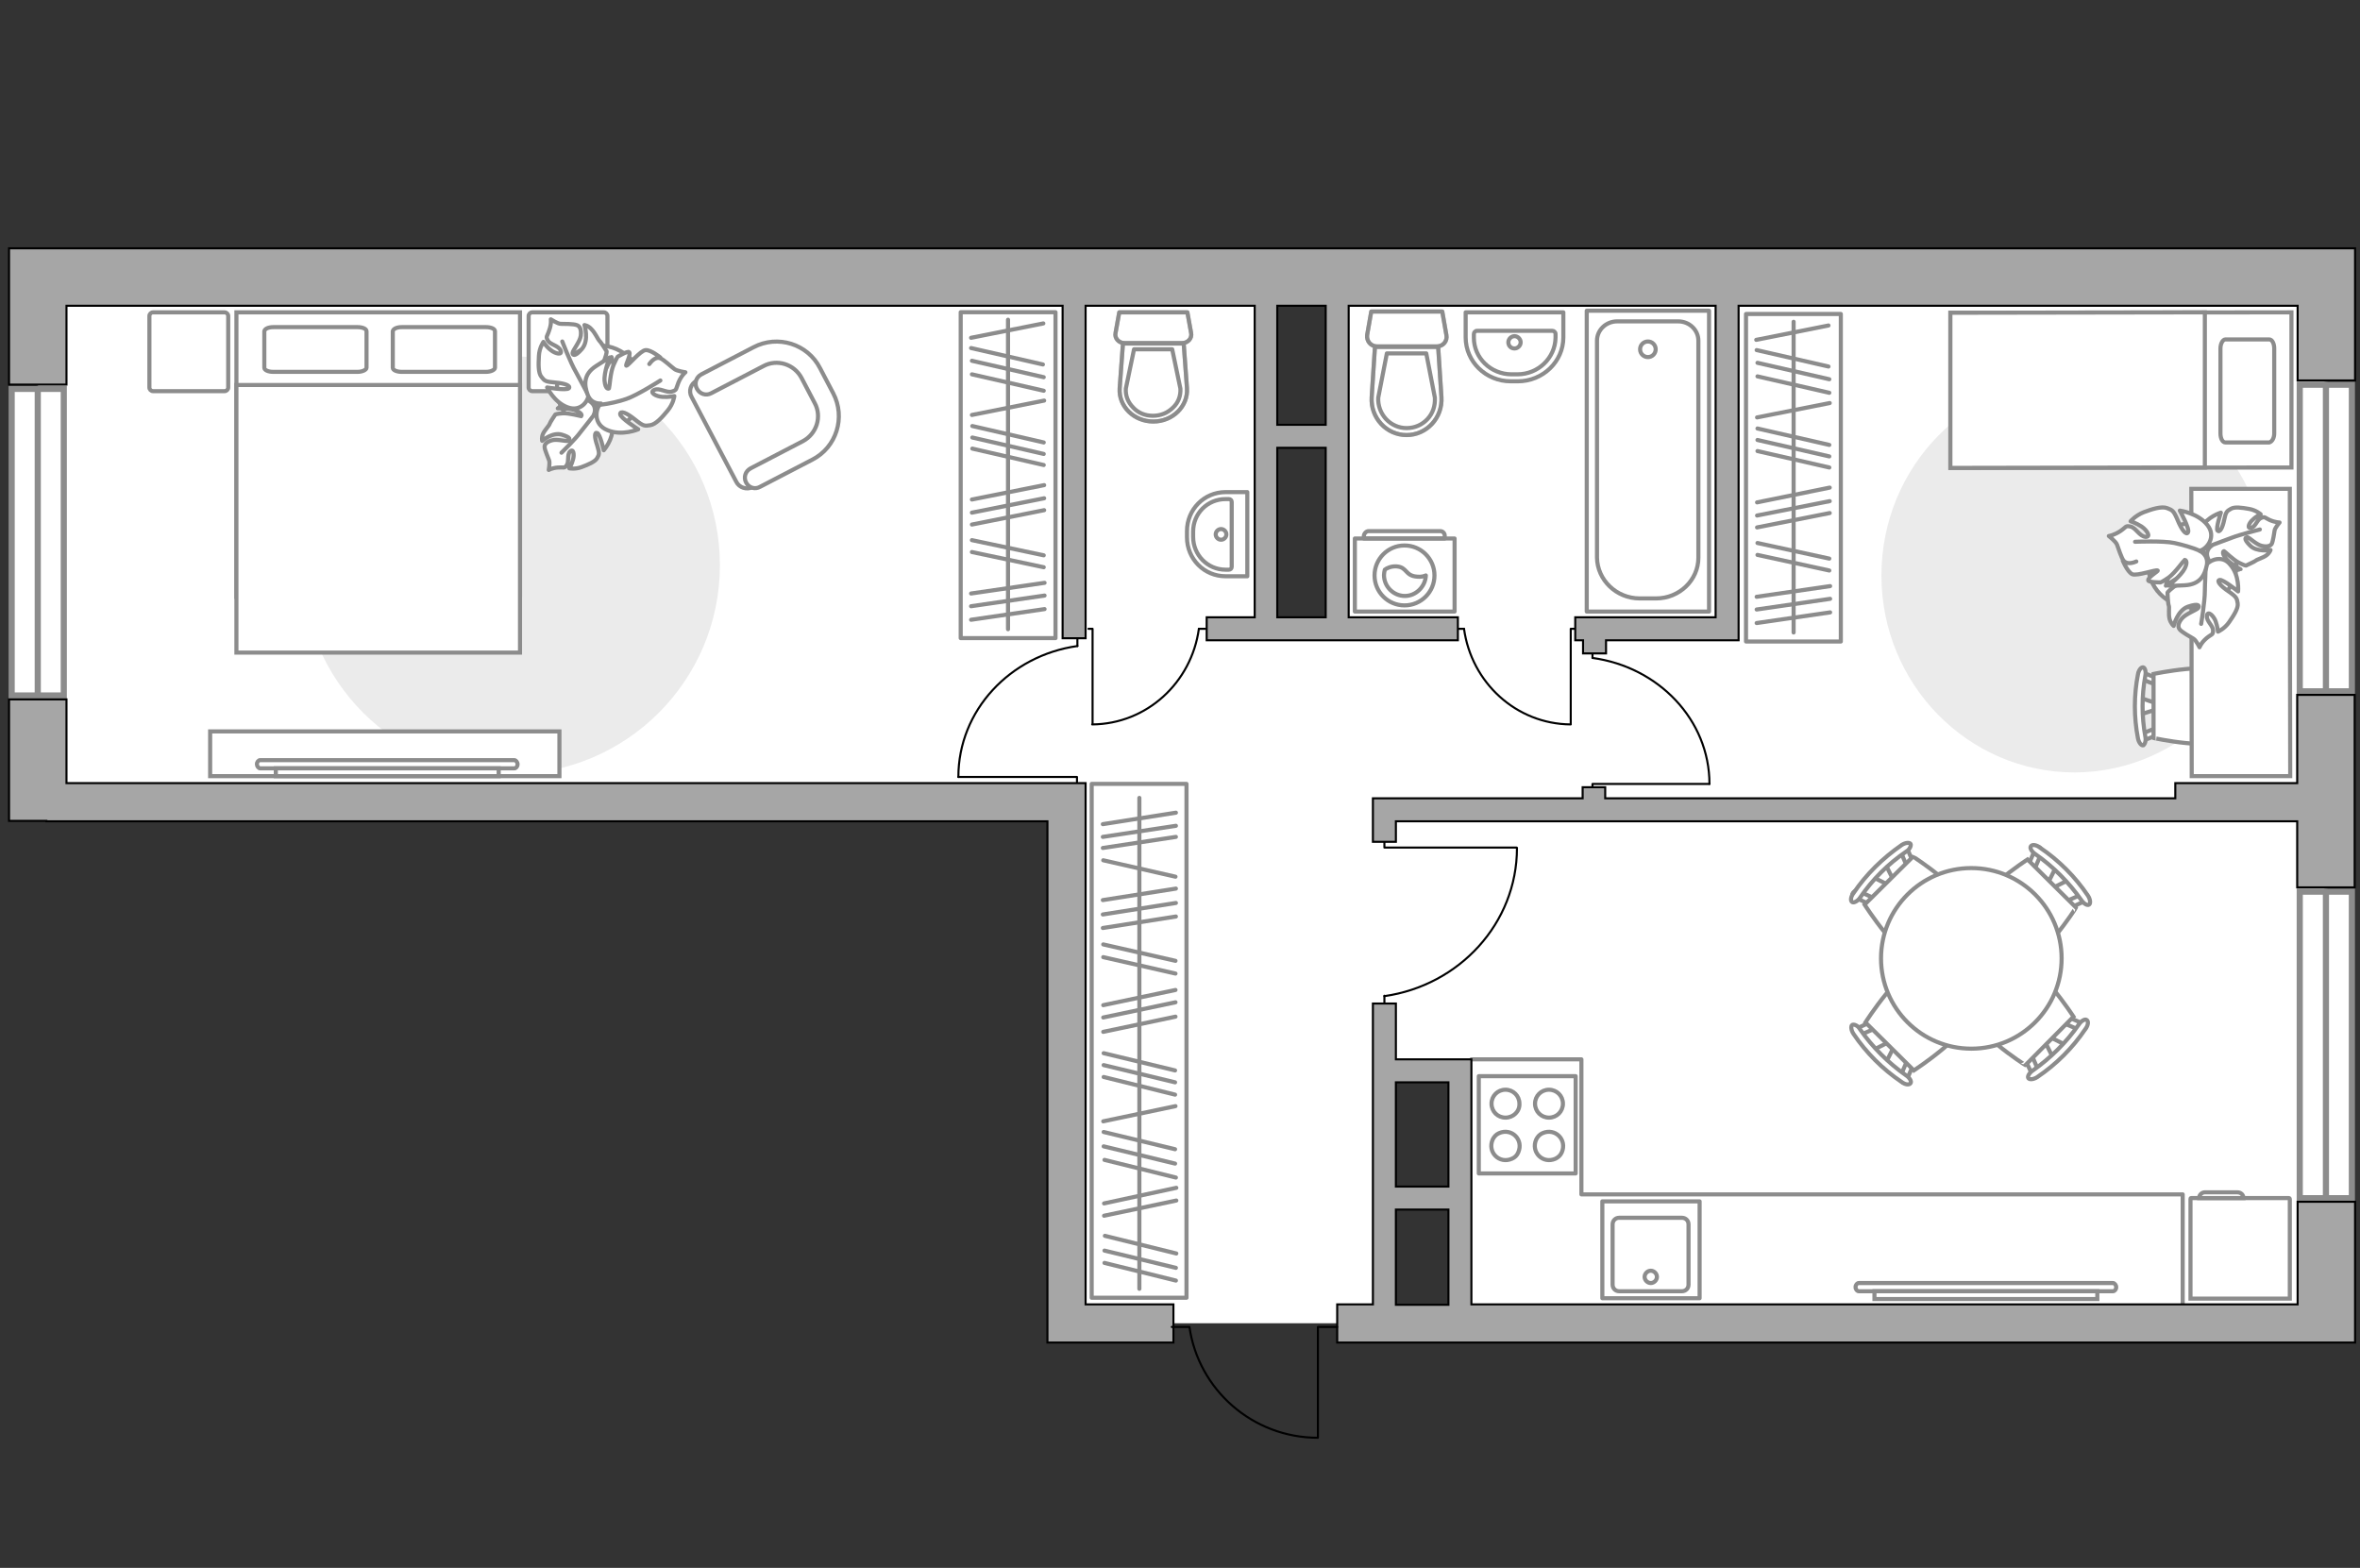 <?xml version="1.0" encoding="utf-8"?>
<!-- Generator: Adobe Illustrator 28.0.0, SVG Export Plug-In . SVG Version: 6.00 Build 0)  -->
<svg version="1.1" xmlns="http://www.w3.org/2000/svg" xmlns:xlink="http://www.w3.org/1999/xlink" x="0px" y="0px"
	 viewBox="0 0 575 382" style="enable-background:new 0 0 575 382;" xml:space="preserve">
<rect x="0" y="0" width="575" height="382" fill="#333333" stroke="none"/>
<style type="text/css">
	.st0{fill:#FFFFFF;}
	.st1{fill:#FFFFFF;stroke:#8C8C8C;stroke-width:1.5;stroke-linecap:round;stroke-miterlimit:10;}
	.st2{fill:#EBEBEB;}
	.st3{fill:none;stroke:#8C8C8C;stroke-linecap:round;stroke-linejoin:round;stroke-miterlimit:10;}
	.st4{fill:none;stroke:#000000;stroke-width:0.5;stroke-linecap:round;stroke-linejoin:round;stroke-miterlimit:10;}
	.st5{fill:#FFFFFF;stroke:#8C8C8C;stroke-miterlimit:10;}
	.st6{fill:#FFFFFF;stroke:#8C8C8C;stroke-linecap:round;stroke-linejoin:round;stroke-miterlimit:10;}
	.st7{fill:#A6A6A6;stroke:#000000;stroke-width:0.5;stroke-miterlimit:10;}
	.st8{opacity:0.5;}
	
		.st9{fill-rule:evenodd;clip-rule:evenodd;fill:none;stroke:#8C8C8C;stroke-linecap:round;stroke-linejoin:round;stroke-miterlimit:10;}
</style>
<g id="bg_1_">
	<rect x="9.2" y="68.9" class="st0" width="299.2" height="127.3"/>
	<rect x="324.1" y="68.9" class="st0" width="242.6" height="192.8"/>
	<rect x="354.3" y="233.4" class="st0" width="212.4" height="87.1"/>
	<rect x="258.5" y="153.2" class="st0" width="78.8" height="169.2"/>
</g>
<g id="windows_1_">
	<g>
		
			<rect x="529.4" y="124.7" transform="matrix(1.933358e-08 1 -1 1.933358e-08 697.722 -435.661)" class="st1" width="74.7" height="12.7"/>
		<line class="st1" x1="566.7" y1="93.7" x2="566.7" y2="168.4"/>
	</g>
	<g>
		
			<rect x="-28.1" y="125.7" transform="matrix(1.933346e-08 1 -1 1.933346e-08 141.242 122.846)" class="st1" width="74.7" height="12.7"/>
		<line class="st1" x1="9.2" y1="94.7" x2="9.2" y2="169.4"/>
	</g>
	<g>
		
			<rect x="529.4" y="248.2" transform="matrix(1.933358e-08 1 -1 1.933358e-08 821.22 -312.163)" class="st1" width="74.7" height="12.7"/>
		<line class="st1" x1="566.7" y1="217.2" x2="566.7" y2="291.9"/>
	</g>
</g>
<g id="furniture_1_">
	<path id="Vector_00000018223974729168974270000010285985219207220615_" class="st2" d="M458.4,140.2c0-26.5,21-48,47-48.1
		c26,0,47,21.5,47.1,48c0,26.5-21,48-47,48.1C479.5,188.2,458.4,166.7,458.4,140.2z"/>
	<g>
		
			<rect x="215" y="242.1" transform="matrix(4.849525e-11 1 -1 4.849525e-11 531.181 -24.014)" class="st3" width="125.2" height="23.1"/>
		<line class="st3" x1="286.5" y1="216.5" x2="268.7" y2="219.3"/>
		<line class="st3" x1="286.5" y1="203.9" x2="268.7" y2="206.6"/>
		<line class="st3" x1="286.5" y1="201.2" x2="268.7" y2="203.9"/>
		<line class="st3" x1="286.5" y1="198" x2="268.7" y2="200.8"/>
		<line class="st3" x1="286.5" y1="220" x2="268.7" y2="222.8"/>
		<line class="st3" x1="286.3" y1="260.8" x2="268.9" y2="256.6"/>
		<line class="st3" x1="286.3" y1="280" x2="268.9" y2="275.8"/>
		<line class="st3" x1="286.6" y1="305.4" x2="269.2" y2="301.1"/>
		<line class="st3" x1="286.3" y1="283.5" x2="268.9" y2="279.3"/>
		<line class="st3" x1="286.5" y1="286.9" x2="269.1" y2="282.6"/>
		<line class="st3" x1="286.3" y1="263.7" x2="268.9" y2="259.5"/>
		<line class="st3" x1="286.5" y1="308.9" x2="269.1" y2="304.7"/>
		<line class="st3" x1="286.5" y1="312" x2="269.1" y2="307.7"/>
		<line class="st3" x1="286.3" y1="266.7" x2="268.9" y2="262.4"/>
		<line class="st3" x1="286.5" y1="223.3" x2="268.7" y2="226.1"/>
		<line class="st3" x1="286.4" y1="234.1" x2="268.8" y2="230.1"/>
		<line class="st3" x1="286.4" y1="213.6" x2="268.8" y2="209.6"/>
		<line class="st3" x1="286.4" y1="237.2" x2="268.8" y2="233.2"/>
		<line class="st3" x1="286.4" y1="241.2" x2="268.8" y2="244.9"/>
		<line class="st3" x1="286.4" y1="247.7" x2="268.8" y2="251.4"/>
		<line class="st3" x1="286.4" y1="269.5" x2="268.8" y2="273.2"/>
		<line class="st3" x1="286.6" y1="292.5" x2="269" y2="296.2"/>
		<line class="st3" x1="286.4" y1="244.2" x2="268.8" y2="247.9"/>
		<line class="st3" x1="286.6" y1="289.4" x2="269" y2="293.2"/>
		<line class="st3" x1="277.6" y1="194.4" x2="277.6" y2="314"/>
	</g>
	<g>
		
			<rect x="397.1" y="104.9" transform="matrix(6.123234e-17 -1 1 6.123234e-17 320.506 553.398)" class="st3" width="79.8" height="23.1"/>
		<line class="st3" x1="428" y1="151.8" x2="445.9" y2="149.2"/>
		<line class="st3" x1="428" y1="148.5" x2="445.9" y2="145.9"/>
		<line class="st3" x1="428.2" y1="109.9" x2="445.7" y2="113.9"/>
		<line class="st3" x1="428.2" y1="91.7" x2="445.7" y2="95.7"/>
		<line class="st3" x1="428.2" y1="88.4" x2="445.7" y2="92.4"/>
		<line class="st3" x1="428" y1="85.3" x2="445.5" y2="89.3"/>
		<line class="st3" x1="428.2" y1="107.2" x2="445.7" y2="111.2"/>
		<line class="st3" x1="428.2" y1="104.4" x2="445.7" y2="108.4"/>
		<line class="st3" x1="428" y1="145.4" x2="445.9" y2="142.8"/>
		<line class="st3" x1="428.2" y1="135.2" x2="445.7" y2="139"/>
		<line class="st3" x1="428.2" y1="132.3" x2="445.7" y2="136.1"/>
		<line class="st3" x1="428.1" y1="128.5" x2="445.8" y2="125"/>
		<line class="st3" x1="428.1" y1="122.4" x2="445.8" y2="118.8"/>
		<line class="st3" x1="428.1" y1="101.7" x2="445.8" y2="98.2"/>
		<line class="st3" x1="428.1" y1="125.6" x2="445.8" y2="122.1"/>
		<line class="st3" x1="427.9" y1="82.8" x2="445.5" y2="79.3"/>
		<line class="st3" x1="437" y1="154.1" x2="437" y2="78.4"/>
	</g>
	<g>
		
			<rect x="205.9" y="104.3" transform="matrix(6.123234e-17 -1 1 6.123234e-17 129.769 361.368)" class="st3" width="79.4" height="23.1"/>
		<line class="st3" x1="236.6" y1="151" x2="254.5" y2="148.4"/>
		<line class="st3" x1="236.6" y1="147.7" x2="254.5" y2="145.1"/>
		<line class="st3" x1="236.9" y1="109.3" x2="254.3" y2="113.3"/>
		<line class="st3" x1="236.8" y1="91.2" x2="254.3" y2="95.2"/>
		<line class="st3" x1="236.8" y1="87.9" x2="254.3" y2="91.9"/>
		<line class="st3" x1="236.6" y1="84.8" x2="254.1" y2="88.8"/>
		<line class="st3" x1="236.9" y1="106.6" x2="254.3" y2="110.6"/>
		<line class="st3" x1="236.9" y1="103.8" x2="254.3" y2="107.8"/>
		<line class="st3" x1="236.6" y1="144.6" x2="254.5" y2="142"/>
		<line class="st3" x1="236.8" y1="134.5" x2="254.3" y2="138.2"/>
		<line class="st3" x1="236.8" y1="131.6" x2="254.3" y2="135.3"/>
		<line class="st3" x1="236.8" y1="127.8" x2="254.4" y2="124.3"/>
		<line class="st3" x1="236.8" y1="121.7" x2="254.4" y2="118.2"/>
		<line class="st3" x1="236.8" y1="101.1" x2="254.4" y2="97.6"/>
		<line class="st3" x1="236.8" y1="124.9" x2="254.4" y2="121.4"/>
		<line class="st3" x1="236.6" y1="82.3" x2="254.2" y2="78.8"/>
		<line class="st3" x1="245.6" y1="153.3" x2="245.6" y2="77.9"/>
	</g>
	<g id="Group_34_00000105393704806744060030000009009524760879886757_">
		<path id="Vector_158_00000045588249707479542340000015475993489931890358_" class="st4" d="M233.5,189.3h28.9v1.2"/>
		<path id="Vector_159_00000133514808824793511980000007664461280447126942_" class="st4" d="M262.5,155.5v1.9"/>
		<path id="Vector_160_00000003100899656151132700000010154226315685254272_" class="st4" d="M262.5,157.4
			c-16.4,2.3-29,15.7-29,31.9"/>
	</g>
	<g id="Group_34_00000158013857222295608120000007801401173199069839_">
		<path id="Vector_158_00000128472527599450571310000009968006089756297396_" class="st4" d="M416.5,191H388v1.2"/>
		<path id="Vector_159_00000061462336849122067260000013576738877987917752_" class="st4" d="M388,158.4v1.9"/>
		<path id="Vector_160_00000162347246407975593600000017896714252769904263_" class="st4" d="M388,160.3
			c16.1,2.2,28.5,15.1,28.5,30.7"/>
	</g>
	<g id="Group_34_00000126323290526097749920000013578730708066435991_">
		<path id="Vector_158_00000083079562672207635070000016140041026920361614_" class="st4" d="M369.5,206.5h-32.2v-1.4"/>
		<path id="Vector_159_00000137112005064645442180000004346937765713882800_" class="st4" d="M337.3,244.8v-2.2"/>
		<path id="Vector_160_00000030481617813131559770000005518341628839208326_" class="st4" d="M337.3,242.7
			c18.2-2.6,32.3-17.7,32.3-36.1"/>
	</g>
	<g id="Group_34_00000080207417525696099630000010288201030542428065_">
		<path id="Vector_158_00000127766389582570827810000014295339201439885209_" class="st4" d="M266.2,176.4l0-23.2l-1,0"/>
		<path id="Vector_159_00000096032320236779141840000003928164041997124999_" class="st4" d="M293.7,153.2l-1.6,0"/>
		<path id="Vector_160_00000070819100315075064350000013828750700032026765_" class="st4" d="M292.1,153.2
			c-1.8,13.1-12.7,23.2-26,23.3"/>
	</g>
	<g id="Group_34_00000115503659726648913040000005248858841475682230_">
		<path id="Vector_158_00000161613851872048284530000018182422878233463990_" class="st4" d="M382.7,176.4l0-23.2l1,0"/>
		<path id="Vector_159_00000062162300600887396380000004319613872036422076_" class="st4" d="M355.1,153.2l1.6,0"/>
		<path id="Vector_160_00000034809853456718520930000016808867758630061732_" class="st4" d="M356.7,153.2
			c1.8,13.1,12.7,23.2,26,23.3"/>
	</g>
	<path id="Vector_00000049911071514680691940000012464400019740565170_" class="st2" d="M175.4,137.7c0,28.1-22.8,50.9-50.9,50.9
		s-50.9-22.8-50.9-50.9s22.8-50.9,50.9-50.9S175.4,109.5,175.4,137.7z"/>
	<g>
		<g>
			<path id="Vector_98_00000056416242679224044320000008964001956568025265_" class="st5" d="M126.8,145.4H57.6V76.1h69.1V145.4z"/>
			<path id="Vector_99_00000158732333684446896200000010195308256087954817_" class="st5" d="M57.6,159h69.1V93.8H65.8h-8.2v8.9
				L57.6,159z"/>
			<path id="Vector_100_00000102529847082733783900000007699735427518163120_" class="st3" d="M97.9,79.7h20.5c1.2,0,2.2,0.4,2.2,1
				v8.9c0,0.5-1,1-2.2,1H97.9c-1.2,0-2.2-0.4-2.2-1v-8.9C95.8,80.1,96.7,79.7,97.9,79.7z"/>
			<path id="Vector_101_00000146493053326716580760000010573152982143846316_" class="st3" d="M66.6,79.7h20.5c1.2,0,2.2,0.4,2.2,1
				v8.9c0,0.5-1,1-2.2,1H66.6c-1.2,0-2.2-0.4-2.2-1v-8.9C64.5,80.1,65.4,79.7,66.6,79.7z"/>
		</g>
		<path id="Vector_5_00000111870850632700337620000018330154967782560927_" class="st6" d="M36.4,94.4V77c0-0.5,0.4-0.9,0.9-0.9
			h17.4c0.5,0,0.9,0.4,0.9,0.9v17.4c0,0.5-0.4,0.9-0.9,0.9H37.3C36.8,95.3,36.4,94.9,36.4,94.4z"/>
		<path id="Vector_5_00000166640422054811377050000016702136871706303903_" class="st6" d="M128.8,94.4V77c0-0.5,0.4-0.9,0.9-0.9
			h17.4c0.5,0,0.9,0.4,0.9,0.9v17.4c0,0.5-0.4,0.9-0.9,0.9h-17.4C129.2,95.3,128.8,94.9,128.8,94.4z"/>
	</g>
	<g>
		<path id="Vector_60_00000071533381370332713740000010592522443112918657_" class="st5" d="M141.2,103.8c-5.1-2.7-7-9.1-4.2-14.1
			c2.7-5.1,9.1-7,14.1-4.2c5.1,2.7,7,9.1,4.2,14.1C152.6,104.6,146.3,106.5,141.2,103.8z"/>
		<path class="st6" d="M144.7,101c0,0,0.9-1.7-0.7-3s-3.4-2.1-5.7-0.4c-2.3,1.8-2.4,1.9-2.4,1.9s3.1-0.1,4.6,0.6
			c1.5,0.7,1.2,1.2,1.1,1.3c-0.1,0-3-0.8-4.5-0.7c-1.5,0.1-1.8,0.3-1.8,0.3s-1.3,1.9-1.4,2.3c-0.1,0.4-1.2,1.5-1.6,2.4
			c-0.4,0.9-0.2,1.7-0.2,1.7s2.5-2.2,4.8-1.5c2.3,0.7,2,1.2,1.5,1.5c-0.5,0.2-2.7-0.5-4-0.1c-1.3,0.4-1.8,1-1.7,1.7
			c0,0.6,0.9,2.6,1.1,3.2c0.2,0.6-0.1,2.3-0.1,2.3s0.8-0.5,2.3-0.6c1.4-0.1,1.5,0.3,2.1-0.6c0.6-0.9,0-2.5,0.8-3.3
			c0.8-0.8,1.1,0.7,0.7,2c-0.3,1.2-0.9,2.1-0.9,2.1s1.4,0.3,3-0.3c1.6-0.6,3.3-1.3,3.8-2.2c0.5-0.9,0.6-1.1,0-3.1
			c-0.7-2-0.7-3.3,0-3c0.7,0.2,1.6,4.2,1.6,4.2s2.3-2.6,2.1-5.5C149,101,146,100.3,144.7,101z"/>
		<path class="st3" d="M136.8,110.3c0,0,3.4-3.3,4.7-5.1c0.9-1.1,2.6-3.3,3.3-4.2c1-1.3,1.6-2.8,1.8-4.5"/>
		<path class="st6" d="M143.4,95.9c0,0,1.4,1.7,3.5,0.6c2.1-1.1,3.8-2.7,3-6c-0.8-3.3-0.9-3.5-0.9-3.5s-1.3,3.3-2.7,4.6
			c-1.4,1.3-1.9,0.7-1.8,0.5c0-0.2,2.2-2.8,2.8-4.5c0.6-1.7,0.5-2,0.5-2s-1.4-2.3-1.8-2.6c-0.3-0.3-1-1.9-1.9-2.8
			c-0.8-0.9-1.7-1-1.7-1s1.2,3.7-0.6,5.8c-1.8,2.1-2.3,1.5-2.3,1c0-0.6,1.8-2.7,2-4.2c0.2-1.6-0.3-2.4-1-2.6
			c-0.7-0.3-3.2-0.3-3.9-0.3s-2.4-1.1-2.4-1.1s0.2,1.1-0.4,2.7c-0.5,1.6-0.9,1.4-0.3,2.5c0.6,1,2.6,1.2,3.1,2.4
			c0.5,1.2-1.3,0.8-2.4-0.1c-1.2-0.9-1.8-2-1.8-2s-1,1.4-1.1,3.4c-0.1,2-0.2,4.1,0.6,5.1c0.8,1,0.9,1.2,3.4,1.4
			c2.4,0.2,3.8,0.8,3.3,1.4c-0.6,0.6-5.3-0.2-5.3-0.2s1.7,3.6,4.9,4.8C141.5,100.5,143.5,97.6,143.4,95.9z"/>
		<path class="st3" d="M137,83.2c0,0,2,5.2,3.3,7.4c0.8,1.5,2.3,4.3,2.9,5.4c0.9,1.7,2.3,3,3.9,4"/>
		<g>
			<path class="st6" d="M158.2,88.7c1-1.4,2-1.7,2.7-1.4c0.8,0.3,2.7,2.1,3.4,2.6c0.6,0.5,2.7,0.8,2.7,0.8s-1,0.8-1.7,2.5
				c-0.7,1.7-0.3,1.8-1.6,2.2c-1.3,0.4-3-1-4.3-0.4c-1.3,0.6,0.4,1.6,2,1.7c1.6,0.1,2.9-0.2,2.9-0.2s-0.2,1.8-1.6,3.5
				s-2.9,3.4-4.3,3.6c-1.3,0.2-1.6,0.3-3.7-1.4c-2.1-1.7-3.6-2.2-3.6-1.3c0,0.9,4.4,3.7,4.4,3.7s-4,1.7-7.5,0.2
				c-3.5-1.4-3-5.2-1.6-6.5c0,0-2.3,0.3-3.2-2.1c-0.9-2.4-1.1-5,2-7c3.1-2,3.3-2.1,3.3-2.1s-1.4,3.7-1.2,5.7c0.2,2.1,1,2,1.1,1.8
				c0.1-0.2,0.3-3.9,1.1-5.7s1-2,1-2s2.5-1.5,2.8-1.1c0.5,0.6-1,3.2-0.7,3.3c0.5,0,3.4-3.7,4.7-3.8c1.3-0.1,3.6,1.8,3.6,1.8"/>
			<path class="st3" d="M160.9,92.7c0,0-5.6,3.6-8.3,4.5c-1.7,0.6-4.3,1.2-6.2,1.4"/>
		</g>
	</g>
	<g>
		<path id="Vector_93_00000182514264351462825840000000243655942829728445_" class="st5" d="M136.3,189.1l-85.1,0v-10.9h85.1V189.1z
			"/>
		<g>
			<g>
				<path class="st5" d="M125.3,187.2c0.4,0,0.8-0.4,0.8-1c0-0.5-0.4-1-0.8-1l-61.9,0c-0.4,0-0.8,0.4-0.8,1c0,0.5,0.4,1,0.8,1
					L125.3,187.2z"/>
				<rect x="67.2" y="187.2" class="st5" width="54.3" height="1.9"/>
			</g>
		</g>
	</g>
	<g>
		<path id="Vector_37_00000139976424219988776390000001533274966141872047_" class="st5" d="M179.4,117.4l-10.9-20.7
			c-0.8-1.4-0.2-3.2,1.2-3.9l14.3-7.5c5.2-2.8,11.7-0.7,14.5,4.5l3.6,6.9c2.8,5.2,0.7,11.7-4.5,14.5l-14.3,7.5
			C181.9,119.4,180.1,118.8,179.4,117.4z"/>
		<path id="Vector_38_00000020372456104444137400000007894323621940643006_" class="st5" d="M181.8,117.6c-0.7-1.3-0.2-2.8,1.1-3.5
			l12.7-6.6c3.4-1.8,4.7-6,2.9-9.3l-3.2-6.1c-1.8-3.4-6-4.7-9.3-2.9l-12.7,6.6c-1.3,0.7-2.8,0.2-3.5-1.1c-0.7-1.3-0.2-2.8,1.1-3.5
			l12.7-6.6c5.9-3.1,13.2-0.8,16.2,5.1l3.2,6.1c3.1,5.9,0.8,13.2-5.1,16.2l-12.7,6.6C184,119.3,182.5,118.9,181.8,117.6z"/>
	</g>
	<g>
		<g>
			<path class="st5" d="M514.8,314.6c0.4,0,0.8-0.4,0.8-1c0-0.5-0.4-1-0.8-1l-61.9,0c-0.4,0-0.8,0.4-0.8,1s0.4,1,0.8,1L514.8,314.6z
				"/>
			<rect x="456.7" y="314.6" class="st5" width="54.3" height="1.9"/>
		</g>
	</g>
	<g>
		<g id="Group_2_00000040563926759045768790000008983752724861057410_">
			<g id="Group_3_00000181058831692272765110000006831500905405079687_">
				<path id="Vector_10_00000104671046574216665060000011879468291814799779_" class="st5" d="M504,214.4l-4.4,2.2l-0.9-0.9l2.2-4.4
					L504,214.4z"/>
			</g>
			<g id="Group_4_00000013914656323064069270000006148955797822858631_">
				<path id="Vector_11_00000088821627898800523860000005202996384519359123_" class="st5" d="M494.6,211.3c-0.3-0.3-0.4-0.7-0.2-1
					l1.6-3.7c0.2-0.4,0.6-0.4,1-0.1c0.4,0.3,0.6,0.8,0.5,1.1l-1.6,3.7c-0.2,0.4-0.6,0.4-1,0.1C494.7,211.4,494.6,211.4,494.6,211.3z
					"/>
			</g>
			<g id="Group_5_00000055674752881922905820000015840753560451884958_">
				<path id="Vector_12_00000170256829832468742770000017482674952646178990_" class="st5" d="M503.9,220.6
					c-0.1-0.1-0.1-0.1-0.2-0.2c-0.3-0.4-0.3-0.9,0.1-1l3.7-1.6c0.4-0.2,0.9,0.1,1.1,0.5c0.3,0.4,0.3,0.9-0.1,1l-3.7,1.7
					C504.6,221,504.2,220.9,503.9,220.6z"/>
			</g>
			<path id="Vector_13_00000161622694788064722720000007311470394665142159_" class="st5" d="M492.1,234.9
				c-4.1,0-11.8-7.6-11.8-11.7c0-4.9,13.7-13.8,13.7-13.8l11.8,11.7C505.9,221.1,497,234.8,492.1,234.9z"/>
			<path id="Vector_14_00000065755188285154942310000017701820151656878513_" class="st5" d="M507.1,219.3c-3-4.3-6.9-8.2-11.2-11.2
				c-0.9-0.6-1.4-1.5-1.1-1.9c0.3-0.5,1.3-0.4,2.2,0.3c4.6,3.1,8.6,7.1,11.7,11.7c0.6,0.9,0.7,1.9,0.3,2.2
				C508.6,220.7,507.7,220.2,507.1,219.3z"/>
		</g>
		<g id="Group_2_00000021084689918619905710000008651049505220754826_">
			<g id="Group_3_00000013169281894608404100000012323942045457452726_">
				<path id="Vector_10_00000046311084285109882040000010268577780656189863_" class="st5" d="M456.4,255.8l4.4-2.2l0.9,0.9
					l-2.2,4.4L456.4,255.8z"/>
			</g>
			<g id="Group_4_00000140734186854197140800000007076834116169293697_">
				<path id="Vector_11_00000061468806307733180000000017033741540764027298_" class="st5" d="M465.8,258.8c0.3,0.3,0.4,0.7,0.2,1
					l-1.6,3.7c-0.2,0.4-0.6,0.4-1,0.1c-0.4-0.3-0.6-0.8-0.5-1.1l1.6-3.7c0.2-0.4,0.6-0.4,1-0.1C465.7,258.7,465.7,258.7,465.8,258.8
					z"/>
			</g>
			<g id="Group_5_00000113354929533334465820000009822991581453041291_">
				<path id="Vector_12_00000061449473289601267680000018159667424220662421_" class="st5" d="M456.5,249.5c0.1,0.1,0.1,0.1,0.2,0.2
					c0.3,0.4,0.3,0.9-0.1,1l-3.7,1.6c-0.4,0.2-0.9-0.1-1.1-0.5c-0.3-0.4-0.3-0.9,0.1-1l3.7-1.7C455.7,249.1,456.2,249.2,456.5,249.5
					z"/>
			</g>
			<path id="Vector_13_00000019653135005127393340000003912865704578763144_" class="st5" d="M468.2,235.3c4.1,0,11.8,7.6,11.8,11.7
				c0,4.9-13.7,13.8-13.7,13.8l-11.8-11.7C454.5,249.1,463.3,235.3,468.2,235.3z"/>
			<path id="Vector_14_00000166657095425952287120000015128501284566230147_" class="st5" d="M453.2,250.8c3,4.3,6.9,8.2,11.2,11.2
				c0.9,0.6,1.4,1.5,1.1,1.9c-0.3,0.5-1.3,0.4-2.2-0.3c-4.6-3.1-8.6-7.1-11.7-11.7c-0.6-0.9-0.7-1.9-0.3-2.2
				C451.8,249.5,452.7,249.9,453.2,250.8z"/>
		</g>
		<g id="Group_2_00000093166397877022992970000014392788755385106587_">
			<g id="Group_3_00000165957290696279275570000006063265768332242834_">
				<path id="Vector_10_00000019661139591065019870000007223765534347330210_" class="st5" d="M500.2,257.7l-2.2-4.4l0.9-0.9
					l4.4,2.2L500.2,257.7z"/>
			</g>
			<g id="Group_4_00000164511826706150561070000003368976579447991972_">
				<path id="Vector_11_00000126288174364301395680000014071356848292215740_" class="st5" d="M503.3,248.2c0.3-0.3,0.7-0.4,1-0.2
					l3.7,1.6c0.4,0.2,0.4,0.6,0.1,1c-0.3,0.4-0.8,0.6-1.1,0.5l-3.7-1.6c-0.4-0.2-0.4-0.6-0.1-1C503.2,248.3,503.2,248.3,503.3,248.2
					z"/>
			</g>
			<g id="Group_5_00000003802830053234611110000011947370592988887471_">
				<path id="Vector_12_00000072985391447458024990000005962428067101190588_" class="st5" d="M494,257.6c0.1-0.1,0.1-0.1,0.2-0.2
					c0.4-0.3,0.9-0.3,1,0.1l1.6,3.7c0.2,0.4-0.1,0.9-0.5,1.1c-0.4,0.3-0.9,0.3-1-0.1l-1.7-3.7C493.6,258.3,493.7,257.9,494,257.6z"
					/>
			</g>
			<path id="Vector_13_00000115478058090758410590000004855676636814515116_" class="st5" d="M479.7,245.8c0-4.1,7.6-11.8,11.7-11.8
				c4.9,0,13.8,13.7,13.8,13.7l-11.7,11.8C493.5,259.6,479.8,250.7,479.7,245.8z"/>
			<path id="Vector_14_00000008835930028254365260000003859000885981895592_" class="st5" d="M495.3,260.8c4.3-3,8.2-6.9,11.2-11.2
				c0.6-0.9,1.5-1.4,1.9-1.1c0.5,0.3,0.4,1.3-0.3,2.2c-3.1,4.6-7.1,8.6-11.7,11.7c-0.9,0.6-1.9,0.7-2.2,0.3
				C493.9,262.3,494.4,261.4,495.3,260.8z"/>
		</g>
		<g id="Group_2_00000180357546178752108860000013791991620280599725_">
			<g id="Group_3_00000127747728319651131450000010580844691468238229_">
				<path id="Vector_10_00000071545015682142238410000001929813149007834537_" class="st5" d="M459.4,210.6l2.2,4.4l-0.9,0.9
					l-4.4-2.2L459.4,210.6z"/>
			</g>
			<g id="Group_4_00000152965327726152501750000006682938679884895665_">
				<path id="Vector_11_00000034084419267212577210000000674681752889407642_" class="st5" d="M456.3,220c-0.3,0.3-0.7,0.4-1,0.2
					l-3.7-1.7c-0.4-0.2-0.4-0.6-0.1-1c0.3-0.4,0.8-0.6,1.1-0.5l3.7,1.7c0.4,0.2,0.4,0.6,0.1,1C456.4,219.9,456.4,220,456.3,220z"/>
			</g>
			<g id="Group_5_00000170262386095608228930000001658764475822868413_">
				<path id="Vector_12_00000015343257679292472790000007234360501896060078_" class="st5" d="M465.7,210.7
					c-0.1,0.1-0.1,0.1-0.2,0.2c-0.4,0.3-0.9,0.3-1-0.1l-1.6-3.7c-0.2-0.4,0.1-0.9,0.5-1.1c0.4-0.3,0.9-0.3,1,0.1l1.6,3.7
					C466.1,210,466,210.4,465.7,210.7z"/>
			</g>
			<path id="Vector_13_00000099660960034277454720000013296955483496764838_" class="st5" d="M479.8,222.5c0,4.1-7.6,11.7-11.8,11.7
				c-4.9,0-13.7-13.8-13.7-13.8l11.8-11.7C466.1,208.7,479.9,217.6,479.8,222.5z"/>
			<path id="Vector_14_00000146479478064475702490000008982905152138532996_" class="st5" d="M464.4,207.5c-4.4,3-8.2,6.8-11.2,11.2
				c-0.6,0.9-1.5,1.3-1.9,1.1c-0.5-0.3-0.4-1.3,0.3-2.2c3.1-4.6,7.1-8.5,11.7-11.7c0.9-0.6,1.9-0.7,2.2-0.3
				C465.7,206,465.3,207,464.4,207.5z"/>
		</g>
		<g>
			<circle class="st5" cx="480.3" cy="233.5" r="22"/>
		</g>
	</g>
	<g>
		<g id="Group_10_00000173882836153298336960000009276937073548770461_">
			<g id="Group_11_00000176034247068532453840000016835338694158205596_">
				<path id="Vector_20_00000063624508856874830730000001450164944318634379_" class="st5" d="M521.4,174.1l4.4-1.4l0-1.2l-4.4-1.5
					L521.4,174.1z"/>
			</g>
			<g id="Group_12_00000109711486256490706350000002458808218837874081_">
				<path id="Vector_21_00000170977755775257132530000006541680872907009445_" class="st5" d="M525.7,165.9c0-0.4-0.2-0.7-0.5-0.8
					l-3.5-1.4c-0.4-0.1-0.7,0.1-0.7,0.6c-0.1,0.5,0.1,1,0.4,1l3.5,1.4c0.4,0.1,0.7-0.1,0.7-0.6C525.7,166,525.7,165.9,525.7,165.9z"
					/>
			</g>
			<g id="Group_13_00000150088302446387044240000009096149934415484574_">
				<path id="Vector_22_00000078009724802766150040000014181861670852311997_" class="st5" d="M525.7,178.3c0-0.1,0-0.1,0-0.2
					c-0.1-0.5-0.4-0.7-0.7-0.6l-3.5,1.4c-0.4,0.1-0.5,0.6-0.4,1.1c0.1,0.5,0.4,0.7,0.7,0.6l3.5-1.4
					C525.5,179,525.7,178.7,525.7,178.3z"/>
			</g>
			<path id="Vector_23_00000120557196982831984530000004233975802598519992_" class="st5" d="M543,179.8c2.8-2.8,2.7-12.9,0-15.6
				c-3.2-3.2-18.3,0-18.3,0l0,15.6C524.6,179.8,539.7,183.1,543,179.8z"/>
			<path id="Vector_24_00000041981283194042315230000014631610067940580266_" class="st5" d="M522.7,179.5c-0.9-4.9-0.9-10,0-14.9
				c0.2-1-0.1-1.9-0.5-2c-0.5-0.1-1.1,0.6-1.3,1.7c-1,5.1-1,10.4,0,15.6c0.2,1,0.8,1.8,1.3,1.7C522.6,181.3,522.9,180.5,522.7,179.5
				z"/>
		</g>
		<path id="Vector_36_00000021802511977789333910000018415689200939150481_" class="st5" d="M533.9,119.1l0.1,70l24,0l-0.1-56.6
			l0-13.4L533.9,119.1z"/>
	</g>
	<g>
		<path id="Vector_60_00000083791770165632685400000016399607707492795530_" class="st5" d="M543.3,132.4c3.1,4.8,1.5,11.2-3.6,14.1
			c-5,2.9-11.6,1.4-14.7-3.4c-3.1-4.8-1.5-11.2,3.6-14.1C533.7,126,540.2,127.5,543.3,132.4z"/>
		<path class="st6" d="M538.8,133c0,0-1.6,1-0.9,2.9c0.7,1.9,1.9,3.5,4.9,3.2c3-0.3,3.1-0.4,3.1-0.4s-2.8-1.5-3.7-2.8
			c-1-1.3-0.4-1.7-0.3-1.6c0.1,0,2.2,2.1,3.6,2.8c1.4,0.7,1.7,0.7,1.7,0.7s2.2-1,2.4-1.2c0.3-0.3,1.8-0.7,2.6-1.3
			c0.8-0.6,1-1.3,1-1.3s-3.4,0.6-5-1.1c-1.7-1.7-1.1-2-0.6-2c0.5,0.1,2.1,1.8,3.5,2.1c1.3,0.3,2.1,0,2.4-0.5
			c0.3-0.6,0.6-2.6,0.7-3.3c0.1-0.6,1.2-1.9,1.2-1.9s-1,0-2.4-0.6c-1.3-0.6-1.1-0.9-2.1-0.5c-1,0.4-1.3,2.1-2.4,2.4s-0.6-1.2,0.4-2
			c0.9-0.9,1.9-1.3,1.9-1.3s-1.1-1-2.8-1.3c-1.7-0.3-3.6-0.6-4.5,0c-0.9,0.5-1.2,0.7-1.6,2.7c-0.4,2-1.1,3.1-1.6,2.6
			c-0.5-0.5,0.8-4.4,0.8-4.4s-3.3,1-4.7,3.6C535,130.9,537.3,132.9,538.8,133z"/>
		<path class="st3" d="M550.6,129c0,0-4.7,1.2-6.8,2c-1.4,0.5-4,1.5-5.1,1.9c-1.6,0.6-2.9,1.6-3.9,2.9"/>
		<path class="st6" d="M537.3,138c0,0-0.3-2.1-2.8-2.3c-2.4-0.1-4.8,0.4-5.8,3.6c-1,3.2-1,3.4-1,3.4s2.9-2.2,4.8-2.6
			c1.9-0.4,2,0.3,1.9,0.5c-0.1,0.1-3.4,1.3-4.8,2.4c-1.4,1.1-1.5,1.4-1.5,1.4s0.1,2.7,0.3,3.1c0.2,0.4-0.1,2.1,0.2,3.3
			c0.3,1.1,1,1.7,1,1.7s0.9-3.8,3.5-4.7c2.7-0.9,2.8-0.2,2.5,0.3c-0.3,0.5-3,1.4-4,2.6s-1,2.1-0.5,2.7c0.5,0.6,2.6,1.8,3.3,2.2
			c0.7,0.4,1.5,2.1,1.5,2.1s0.4-1.1,1.7-2.2c1.3-1.1,1.6-0.7,1.6-1.9c0-1.2-1.7-2.3-1.5-3.6c0.2-1.3,1.6,0,2.1,1.3
			c0.5,1.4,0.6,2.6,0.6,2.6s1.6-0.7,2.7-2.3c1.1-1.6,2.3-3.4,2.1-4.6c-0.2-1.2-0.2-1.5-2.2-2.9c-2.1-1.4-3-2.6-2.2-2.8
			c0.8-0.2,4.5,2.8,4.5,2.8s0.4-3.9-1.9-6.5C541.4,135,538.1,136.5,537.3,138z"/>
		<path class="st3" d="M536.3,152c0,0,0.9-5.4,0.9-8c0-1.6,0.2-4.8,0.2-6.1c0-1.9-0.5-3.7-1.4-5.3"/>
		<g>
			<path class="st6" d="M520.5,136.8c-1.6,0.7-2.6,0.4-3.1-0.2c-0.5-0.6-1.3-3.1-1.6-3.9c-0.3-0.8-2-2.1-2-2.1s1.3-0.2,2.8-1.2
				s1.2-1.4,2.5-1.1c1.3,0.3,2.1,2.3,3.6,2.5c1.5,0.1,0.4-1.6-0.9-2.5c-1.4-0.9-2.7-1.3-2.7-1.3s1.2-1.4,3.2-2.2
				c2.1-0.8,4.4-1.5,5.7-1s1.6,0.6,2.6,3c1,2.4,2.1,3.7,2.5,2.9c0.5-0.8-2-5.3-2-5.3s4.4,0.6,6.7,3.5c2.3,2.9-0.1,5.9-1.9,6.3
				c0,0,2.2,0.9,1.8,3.4c-0.5,2.5-1.6,4.8-5.4,5c-3.8,0.2-4,0.1-4,0.1s3.1-2.4,4-4.2c0.9-1.8,0.1-2.1,0-2.1
				c-0.2,0.1-2.3,3.1-3.9,4.3c-1.6,1.1-2,1.2-2,1.2s-3,0-3-0.5c-0.1-0.8,2.6-2.3,2.3-2.4c-0.4-0.3-5,1.4-6.2,0.9
				c-1.2-0.6-2.3-3.3-2.3-3.3"/>
			<path class="st3" d="M520.2,132c0,0,6.8-0.3,9.6,0.3c1.8,0.4,4.4,1.1,6.2,1.9"/>
		</g>
	</g>
	<g>
		<g>
			<path id="Vector_2_00000080193464660110948240000015249657162015173542_" class="st5" d="M475.2,76.2l0,37.8l83.1-0.1l0-37.8
				L475.2,76.2z"/>
			<path id="Vector_3_00000178194626166249381960000010137369601534991295_" class="st5" d="M475.2,114l0-37.8l62-0.1l0,33.3l0,4.5
				l-8.4,0L475.2,114z"/>
			<path id="Vector_4_00000075149762625601248370000004489959799970493618_" class="st3" d="M554.1,105.6l0-20.7
				c0-1.2-0.5-2.2-1.2-2.2l-10.7,0c-0.6,0-1.2,1-1.2,2.2l0,20.7c0,1.2,0.5,2.2,1.2,2.2l10.7,0C553.6,107.6,554.1,106.7,554.1,105.6z
				"/>
		</g>
	</g>
	<polyline class="st3" points="358.5,258.1 385.3,258.1 385.3,291 531.8,291 531.8,317.8 	"/>
</g>
<g id="plan">
	<g>
		<path id="Vector_8_00000118375444144295936380000016845403823683352250_" class="st5" d="M533.9,291.9h23.8c0.1,0,0.2,0.1,0.2,0.2
			v24.3h-24.2v-24.3C533.7,292,533.7,291.9,533.9,291.9z"/>
		<path id="Vector_9_00000083805691244156121320000010877482677185515441_" class="st5" d="M546.6,291.9h-10.8
			c0-0.8,0.7-1.4,1.4-1.4h7.9C546,290.5,546.6,291.1,546.6,291.9z"/>
	</g>
	<g>
		<path class="st7" d="M572.5,60.5h-12.8H16.2h-14v33.2h14V74.5h242.7v81h5.6v-81l41.2,0v75.9H294v5.6l61.2,0v-5.6h-26.6l0-75.9
			h89.4v75.9l-34.2,0v5.6h1.9v3.2h5.6V156l32.3,0v-2.8V74.5h136.2v18.2h14V60.5H572.5z M311.2,150.4v-41.3l11.8,0v41.3H311.2z
			 M323,103.5l-11.8,0v-29H323V103.5z"/>
		<polygon class="st7" points="559.7,190.8 530,190.8 530,194.5 391.1,194.5 391.1,191.8 385.6,191.8 385.6,194.5 334.5,194.5 
			334.5,200.1 334.5,200.1 334.5,205.1 340.1,205.1 340.1,200.1 385.6,200.1 385.6,200.1 391.1,200.1 391.1,200.1 530,200.1 
			530,200.1 559.7,200.1 559.7,216.2 573.7,216.2 573.7,169.3 559.7,169.3 		"/>
		<path class="st7" d="M559.7,317.8H358.5v-59.7h-5.6v0l-12.8,0v-13.6h-5.6v73.3h-8.7l0,9.3h234h11.5h2.5v-34.3h-14V317.8z
			 M352.9,263.7v25.4l-12.8,0v-25.4L352.9,263.7z M340.1,294.7l12.8,0v23.2h-12.8V294.7z"/>
		<polygon class="st7" points="264.5,196.2 264.5,196.2 264.5,190.8 16.2,190.8 16.2,170.4 2.2,170.4 2.2,200 11.3,200 11.3,200.1 
			255.2,200.1 255.2,327.1 285.9,327.1 285.9,317.8 264.5,317.8 		"/>
	</g>
	<g>
		<g>
			<rect x="360.3" y="262.2" class="st3" width="23.6" height="23.7"/>
		</g>
		<path class="st3" d="M377.4,272.3c-1.9,0-3.4-1.5-3.4-3.4c0-1.9,1.5-3.4,3.4-3.4c1.9,0,3.4,1.5,3.4,3.4
			C380.8,270.8,379.3,272.3,377.4,272.3z"/>
		<path class="st3" d="M379,282.3c-3.1,1.4-6.1-1.6-4.7-4.7c0.3-0.6,0.8-1.2,1.5-1.5c3.1-1.4,6.1,1.6,4.7,4.7
			C380.2,281.5,379.6,282,379,282.3z"/>
		<path class="st3" d="M366.8,272.3c-1.9,0-3.4-1.5-3.4-3.4c0-1.9,1.5-3.4,3.4-3.4c1.9,0,3.4,1.5,3.4,3.4
			C370.3,270.8,368.7,272.3,366.8,272.3z"/>
		<path class="st3" d="M368.4,282.3c-3.1,1.4-6.1-1.6-4.7-4.7c0.3-0.6,0.8-1.2,1.5-1.5c3.1-1.4,6.1,1.6,4.7,4.7
			C369.6,281.5,369.1,282,368.4,282.3z"/>
	</g>
	<g>
		<g>
			<rect x="390.4" y="292.7" class="st3" width="23.7" height="23.6"/>
		</g>
		<path class="st3" d="M394.5,314.6h15.3c0.9,0,1.6-0.7,1.6-1.6v-14.7c0-0.9-0.7-1.6-1.6-1.6h-15.3c-0.9,0-1.6,0.7-1.6,1.6V313
			C392.9,313.9,393.6,314.6,394.5,314.6z"/>
		<path class="st3" d="M402.2,309.6c0.8,0,1.5,0.7,1.5,1.5c0,0.8-0.7,1.5-1.5,1.5c-0.8,0-1.5-0.7-1.5-1.5
			C400.7,310.3,401.4,309.6,402.2,309.6z"/>
	</g>
	<g>
		<polyline class="st3" points="416.4,149 416.4,75.7 386.6,75.7 386.6,149 416.4,149 		"/>
		<path class="st3" d="M399.5,145.8h4c5.7,0,10.3-4.5,10.3-9.9l0-52.9c0-2.6-2.2-4.7-4.9-4.7l-14.9,0c-2.7,0-4.9,2.1-4.9,4.7l0,52.9
			C389.2,141.3,393.8,145.8,399.5,145.8z"/>
		<path class="st3" d="M399.6,85.1c0,1.1,0.9,1.9,1.9,1.9c1.1,0,1.9-0.9,1.9-1.9c0-1-0.8-1.9-1.9-1.9
			C400.5,83.2,399.6,84,399.6,85.1z"/>
	</g>
	<g>
		<path class="st3" d="M289.2,130.9l0-1.5c0-5.3,4.2-9.5,9.4-9.5l5.3,0l0,20.5l-5.3,0C293.4,140.4,289.2,136.2,289.2,130.9z"/>
		<path class="st3" d="M290.7,130.8v-1.3c0-4.4,3.5-7.9,7.9-7.9l0.8,0c0.4,0,0.7,0.3,0.7,0.7l0,15.8c0,0.4-0.3,0.7-0.7,0.7l-0.8,0
			C294.2,138.8,290.7,135.2,290.7,130.8z"/>
		<path class="st3" d="M297.5,131.5c-0.7,0-1.3-0.6-1.3-1.3c0-0.7,0.6-1.3,1.3-1.3c0.7,0,1.3,0.6,1.3,1.3
			C298.8,130.9,298.2,131.5,297.5,131.5z"/>
	</g>
	<g>
		<path class="st3" d="M369.8,92.9l-1.7,0c-6.1,0-11-4.8-11-10.7l0-6.1l23.8,0l0,6.1C380.9,88.1,375.9,92.9,369.8,92.9z"/>
		<path class="st3" d="M369.7,91.2l-1.4,0c-5.1,0-9.2-4-9.2-8.9v-0.9c0-0.4,0.3-0.8,0.8-0.8l18.3,0c0.4,0,0.8,0.3,0.8,0.8l0,0.9
			C378.9,87.2,374.8,91.2,369.7,91.2z"/>
		<path class="st3" d="M370.5,83.4c0,0.8-0.7,1.5-1.5,1.5c-0.9,0-1.5-0.7-1.5-1.5c0-0.8,0.7-1.5,1.5-1.5
			C369.8,81.9,370.5,82.6,370.5,83.4z"/>
	</g>
	<g>
		<g class="st8">
			<path class="st3" d="M274,83.6l14,0c1.4,0,2.5-1.2,2.2-2.5l-0.9-5l-16.6,0l-0.9,5C271.5,82.4,272.6,83.6,274,83.6z"/>
			<path class="st3" d="M288.4,83.7l-14.8,0l-0.8,10.9c-0.3,4.4,3.4,8.1,8.2,8.1c4.7,0,8.5-3.7,8.2-8.1L288.4,83.7z"/>
		</g>
		<g>
			<path class="st3" d="M274,83.6l14,0c1.4,0,2.5-1.2,2.2-2.5l-0.9-5l-16.6,0l-0.9,5C271.5,82.4,272.6,83.6,274,83.6z"/>
			<path class="st3" d="M281,102.7L281,102.7c4.7,0,8.5-3.7,8.2-8.1l-0.8-10.9l-14.8,0l-0.8,10.9C272.5,99,276.3,102.7,281,102.7z"
				/>
			<path class="st3" d="M285.6,85.1l2,9.6c0.1,1.7-0.5,3.4-1.8,4.6c-1.3,1.3-3,2-4.9,2c-1.9,0-3.6-0.7-4.8-2
				c-1.3-1.3-1.9-2.9-1.8-4.6l2-9.6L285.6,85.1z"/>
		</g>
	</g>
	<g>
		<g class="st8">
			<path class="st3" d="M335.5,84.4l14.6,0c1.5,0,2.6-1.3,2.3-2.8l-1-5.7l-17.3,0l-1,5.7C332.9,83.1,334,84.4,335.5,84.4z"/>
			<path class="st3" d="M350.4,84.5l-15.4,0l-0.8,12.3c-0.3,5,3.6,9.2,8.5,9.2c4.9,0,8.8-4.2,8.5-9.2L350.4,84.5z"/>
		</g>
		<g>
			<path class="st3" d="M335.5,84.4l14.6,0c1.5,0,2.6-1.3,2.3-2.8l-1-5.7l-17.3,0l-1,5.7C332.9,83.1,334,84.4,335.5,84.4z"/>
			<path class="st3" d="M342.7,106L342.7,106c4.9,0,8.8-4.2,8.5-9.2l-0.8-12.3l-15.4,0l-0.8,12.3C333.9,101.8,337.8,106,342.7,106z"
				/>
			<path class="st3" d="M347.5,86.1l2.1,10.8c0.1,2-0.5,3.8-1.8,5.2c-1.3,1.4-3.1,2.2-5.1,2.2c-1.9,0-3.7-0.8-5-2.2
				c-1.3-1.4-2-3.3-1.9-5.2l2.1-10.8L347.5,86.1z"/>
		</g>
	</g>
	<g>
		<g>
			<path class="st3" d="M330.1,131.2l24.3,0V149l-24.3,0L330.1,131.2z"/>
			<path class="st9" d="M333.5,129.4l17.4,0c0.6,0,1.1,0.5,1.1,1.1v0.7l-19.7,0v-0.7C332.4,129.9,332.9,129.4,333.5,129.4z"/>
		</g>
		<g>
			<circle class="st3" cx="342.2" cy="140.2" r="7.3"/>
			<path class="st3" d="M340.3,138c2.6,0.2,2,2.3,5,2.5c1,0.1,1.6-0.1,2.1-0.3c-0.1,2.7-2.4,5-5.1,5c-2.8,0-5.1-2.3-5.1-5.1
				c0-0.4,0.1-0.9,0.2-1.3C337.9,138.4,339,137.9,340.3,138z"/>
		</g>
	</g>
	<path class="st4" d="M285.5,323.3l4.3,0c2.2,15.3,15.4,27,31.3,27l0-27l4.7,0"/>
</g>
<g id="points">
	<path id="r1" class="st3" d="M92.2,125.6"/>
	<path id="r2" class="st3" d="M493.1,149.7"/>
	<path id="k1" class="st3" d="M411.4,264.6"/>
	<path id="s2" class="st3" d="M279.1,129"/>
	<path id="s1" class="st3" d="M372.1,115.6"/>
	<path id="h1" class="st3" d="M313.7,276.9"/>
</g>
</svg>
